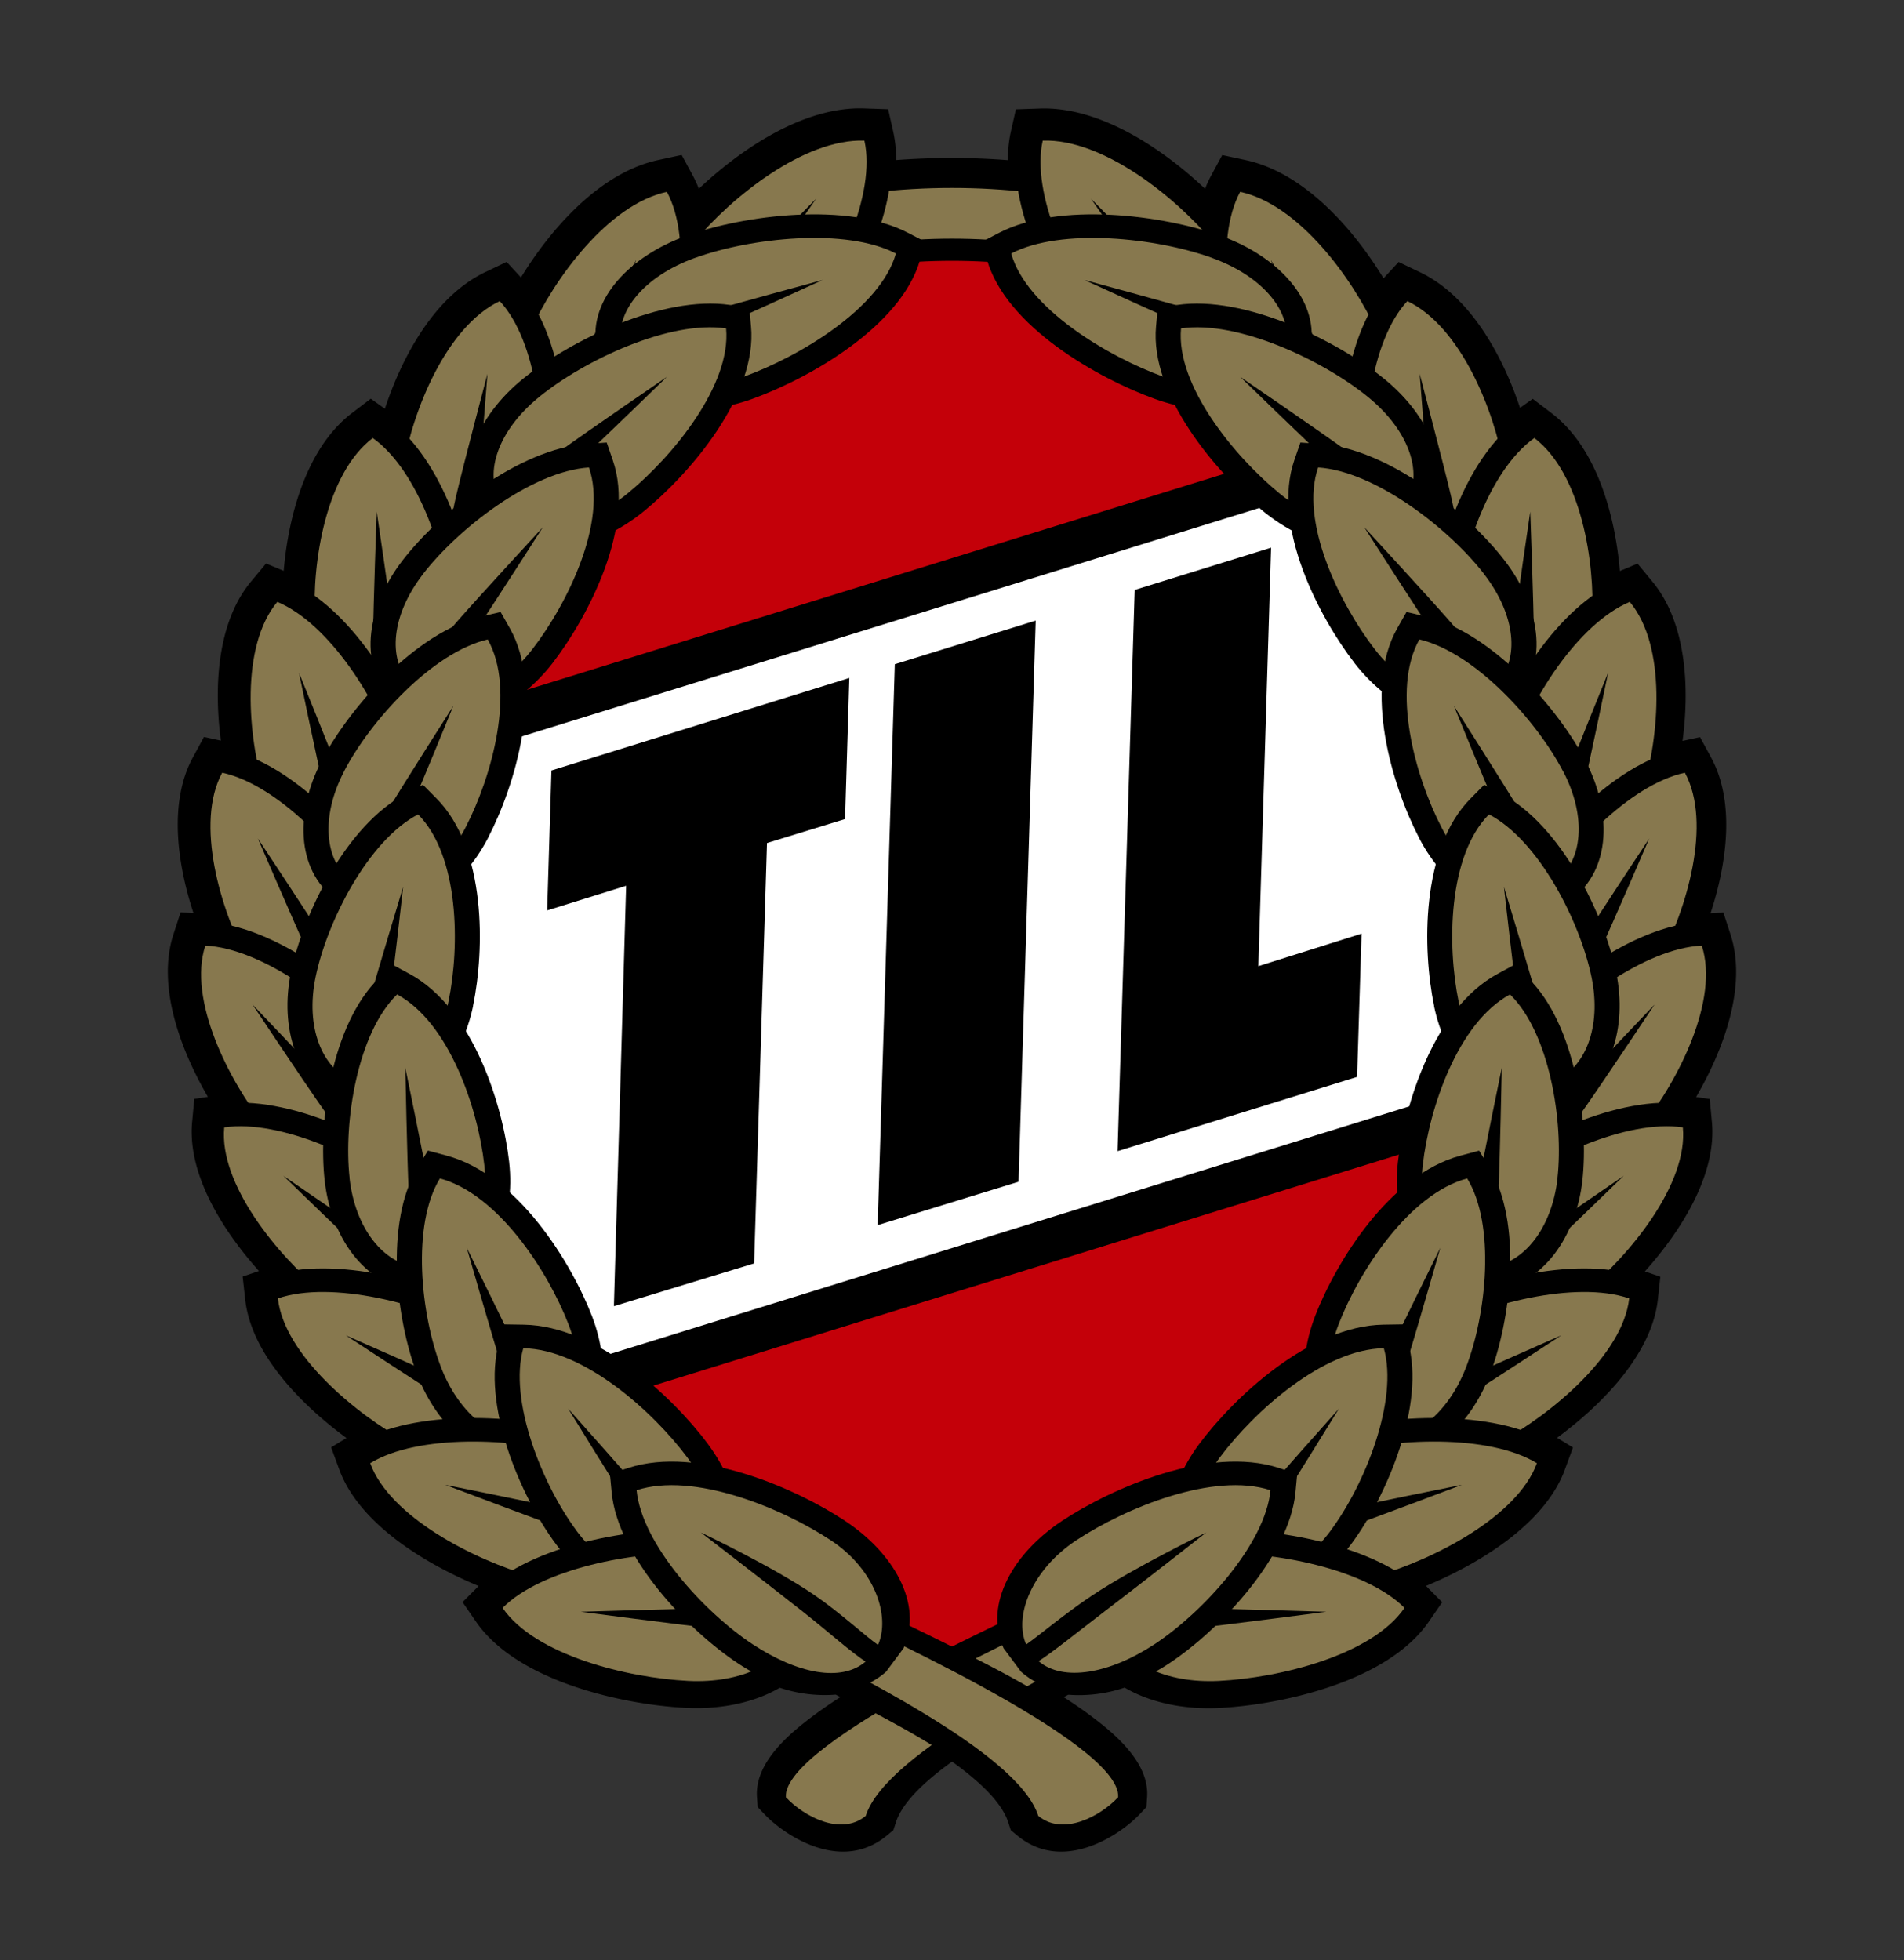 <svg xmlns="http://www.w3.org/2000/svg" viewBox="0 0 946.04 974.1"><rect x="0" y="0" width="946.04" height="974.1" fill="#333333" stroke="none"/><defs><style>.cls-1{fill:#c40009;}.cls-2{fill:#fff;}.cls-3{fill:#87784e;}</style></defs><title>TIL-gold_RGB</title><g id="design"><path d="M708.53,788.14l8.05,8.11-6.67,9.69c-20.8,30.2-74.23,41.37-104.27,42.86-17.1.84-34-2.54-46.84-10.13a70.56,70.56,0,0,1-28,3.55l-2.3,1.2a210.93,210.93,0,0,1,20.12,14.44c9.69,8,22.38,20.47,21.34,35.24l-.34,4.93-3.46,3.68c-8.55,9.07-37.22,29.87-60.69,10.48l-3.25-2.69-1.27-3.92c-2.89-9-12.72-19.22-27.9-30.13-15.18,10.91-25,21.17-27.9,30.13l-1.26,3.92-3.25,2.69c-23.47,19.39-52.15-1.41-60.69-10.48L376.46,898l-.35-4.93c-1-14.77,11.66-27.23,21.34-35.24a209.87,209.87,0,0,1,20.13-14.44l-2.33-1.22a70.31,70.31,0,0,1-27.81-3.43c-12.8,7.52-29.65,10.87-46.68,10-30-1.49-83.47-12.66-104.27-42.86l-6.67-9.69,8-8c-27.09-11.26-59.5-31.15-69.29-58l-4-10.92,7.61-4.64c-22.75-16.72-47.31-41.84-50.3-68.79l-1.27-11.44,8.09-2.76c-18.15-20.3-35.62-48.16-33.19-74.12l1.08-11.42,6.74-1c-13.74-23.65-25.44-55.26-17.11-80.79l3.55-10.89,6.39.32c-8.1-24.69-12.35-55.13-.25-77.42l5.48-10.09,8.39,1.83c-3.47-26.36-2-58.68,15.06-79.15l7.39-8.88,8.76,3.67c2.34-27.39,11.32-61.24,34-78.49l9.28-7.07,7,5c8.53-25.84,24.59-55.82,49.86-67.91l10.63-5.08,7.13,7.73c14.79-24.13,39.1-52.06,68.2-58.35l11.64-2.52,5.46,10.1a58.9,58.9,0,0,1,3.08,6.69c20.92-19.76,52.17-40.92,82.07-39.91l12,.41,2.51,11.16a61.59,61.59,0,0,1,1.43,14.09Q459,78.52,473,78.52t27.81,1.08a63.32,63.32,0,0,1,1.43-14.09l2.52-11.16,12-.41c29.89-1,61.11,20.13,82,39.88a57.74,57.74,0,0,1,3.07-6.66l5.46-10.1L619,79.58c29.25,6.32,53.68,34.5,68.44,58.73l7.49-8.11,10.63,5.08c25.11,12,41.13,41.69,49.7,67.41l6.31-4.49,9.29,7.07c22.69,17.25,31.67,51.11,34,78.5l8.78-3.68L821,289c17,20.49,18.53,52.84,15,79.21l8.69-1.89,5.48,10.09c12.1,22.29,7.84,52.73-.25,77.42l6.38-.32,3.54,10.89c8.33,25.53-3.37,57.14-17.1,80.78l6.77,1,1.08,11.42c2.44,26-15.12,53.94-33.3,74.24l7.69,2.64-1.26,11.44c-3,26.86-27.38,51.91-50.06,68.61l7.9,4.82-4,10.92c-9.77,26.77-42,46.63-69.08,57.9"/><polygon class="cls-1" points="467.61 105.72 264.01 180.07 149.7 555.19 343.7 788.96 469.4 859.94 608.92 790.64 800.48 550.14 663.39 167.67 467.61 105.72"/><polygon class="cls-2" points="184.17 383.14 709.78 219.22 762.04 538.91 242.62 700.99 184.17 383.14"/><polygon points="117.97 409.74 718.87 223.58 711.81 203.38 111.12 389.48 117.97 409.74"/><polygon points="221.85 720.45 797.57 542.04 790.35 521.89 213.32 700.71 221.85 720.45"/><polygon points="419.88 407.04 421.99 336.92 274 382.89 271.87 452.44 311.11 440.19 305.03 649.11 374.69 627.86 381.09 418.95 419.88 407.04"/><polygon points="506.09 587.29 514.6 308.42 444.6 330.08 436.09 608.83 506.09 587.29"/><polygon points="674.29 535.18 676.51 463.98 625.23 480.14 631.56 272.17 563.79 293.17 555.28 572.08 674.29 535.18"/><path d="M399.32,862.2c11.09-9.16,25.93-18.42,41-26.85,29.94-16.78,88-43.64,99.23-49.14l5.08-2.48,5.28,2.13c1.56.63,4.09,1.66,6.81,3a56.48,56.48,0,0,1,9.15,5.35c5.31,4,17.15,18.35-.76,28.66-15,8.63-63,32.09-83.43,45.27-20.77,13.37-35.45,26.61-39.34,38.65l-1,3.1L438.74,912c-21.33,17.62-48.08-1.09-56.69-10.24l-2.74-2.91L379,895c-.92-13.09,10.46-24.65,20.29-32.78"/><path class="cls-3" d="M390.51,893.2c8.87,9.42,27.32,19.4,39.63,9.22,10.49-32.5,97.76-72.89,128-90.3,11.44-6.57-8.07-14.54-13.66-16.8-22.31,10.9-155.94,70.38-154,97.88"/><path d="M546.72,862.2c-11.09-9.16-25.93-18.42-41-26.85-30-16.78-88-43.64-99.23-49.14l-5.09-2.48-5.27,2.13c-1.56.63-4.09,1.66-6.82,3a56.84,56.84,0,0,0-9.14,5.35c-5.32,4-17.15,18.35.76,28.66,15,8.63,63,32.09,83.43,45.27,20.77,13.37,35.45,26.61,39.34,38.65l1,3.1L507.3,912c21.33,17.62,48.07-1.09,56.69-10.24l2.74-2.91L567,895c.92-13.09-10.46-24.65-20.29-32.78"/><path class="cls-3" d="M555.53,893.2c-8.87,9.42-27.32,19.4-39.63,9.22-10.5-32.5-97.77-72.89-128-90.3-11.44-6.57,8.08-14.54,13.67-16.8,22.31,10.9,155.94,70.38,154,97.88"/><path d="M740.27,242.19c-9,6.87-24.21,8.49-34.45-3.39C647.57,171.19,564.52,129.61,473,129.61S298.47,171.19,240.21,238.8c-10.23,11.88-25.44,10.26-34.44,3.39s-13.84-20.52-3.6-32.41C268.56,132.73,365,83.53,473,83.53s204.46,49.2,270.85,126.25c10.24,11.89,5.4,25.54-3.6,32.41"/><path class="cls-3" d="M210.31,216C275,141,368.54,93.4,473,93.4S671.07,141,735.72,216c11.76,13.64-10,30.23-21.75,16.59C654,163,568.06,118.6,473,118.6s-181,44.35-241,114c-11.76,13.64-33.51-3-21.76-16.59"/><path d="M612.37,112.91c18,21.73,24.36,49.93,8.4,68.21l-.3.35-12,8.82-.43.2c-22.72,10.14-50.28-2.44-68.33-24.16-19.12-23-40.84-67.59-33.79-98.88l2-9,9.73-.33c36.62-1.23,76.19,32.45,94.72,54.75"/><path class="cls-3" d="M549.52,159.11C531.12,137,512.21,96,518.1,69.88c29.94-1,66,28.09,84.45,50.25,16.6,20,19,41.61,8.59,53.56-4.64-5.94-15.87-20.12-24.52-29.33-11.26-12-44.54-45.61-44.54-45.61s26.63,38.5,36.28,51.68c7.42,10.12,19.32,23.8,24.33,29.47-14.85,6.62-36.57-.81-53.17-20.79"/><path d="M695.45,159.87c11.45,25.38,9.79,54.15-10.65,67.93l-.39.26-14,5.6-.46.08c-24.74,4.27-47.9-14.59-59.36-40-12.14-26.9-20.86-75.23-5.44-103.74l4.41-8.16,9.48,2c35.71,7.72,64.68,49.9,76.44,76"/><path class="cls-3" d="M622,189.19c-11.68-25.88-18.68-70-5.8-93.85,29.2,6.32,56.06,43.22,67.75,69.11,10.53,23.34,6.92,44.82-6.44,53.82-2.84-6.87-9.79-23.29-15.61-34.3-7.58-14.33-30.48-54.89-30.48-54.89s15.13,43.67,20.83,58.74c4.38,11.59,12.11,27.7,15.39,34.39-16.17,2.79-35.1-9.68-45.64-33"/><path d="M573.74,198.22c27.36,9.9,57.87,7.34,71.79-12.35l.27-.37,5.46-13.38.07-.45c3.67-23.4-17.17-44.52-44.53-54.41-29-10.49-80.65-17-110.4-1.54l-8.52,4.43,2.51,8.85c9.45,33.3,55.27,59.07,83.35,69.22"/><path class="cls-3" d="M602.33,128.19c-27.9-10.08-75.05-15.13-99.9-2.21,7.73,27.23,47.87,51.22,75.77,61.3,25.17,9.1,47.86,5,57-7.91-7.39-2.43-25.08-8.39-37-13.49-15.49-6.62-59.38-26.75-59.38-26.75s46.92,12.71,63.13,17.55C614.4,160.39,631.78,167.11,639,170c2.4-15.29-11.51-32.67-36.67-41.77"/><path d="M759.53,230.22c4.59,27.23-4.42,54.77-27.8,63.49l-.44.16-15.06,2.24-.47,0c-25.1-1.49-42.72-25.06-47.31-52.29-4.86-28.86-.9-77.74,21.4-101.9l6.38-6.91,8.67,4.15c32.66,15.62,49.92,63.13,54.63,91.09"/><path class="cls-3" d="M680.75,242c-4.67-27.77-.11-72.2,18.51-92.37,26.7,12.77,43.28,54.7,48,82.47,4.22,25-4.81,45.06-20.08,50.76-1-7.31-3.52-24.83-6.33-36.84-3.67-15.62-15.45-60.2-15.45-60.2s3.44,45.82,5.09,61.75c1.27,12.23,4.64,29.63,6.09,36.86-16.4-1-31.57-17.38-35.79-42.43"/><path d="M627.56,254c22.11,18.1,51.71,25.52,72,11.49l.39-.26,10-10.82.23-.39c12-20.81,0-47.37-22.07-65.47-23.43-19.18-69.59-41.93-103.18-37L575.26,153l-.85,9.12c-3.23,34.33,30.45,73.29,53.15,91.87"/><path class="cls-3" d="M679.88,197.42c-22.55-18.45-65-38.37-93.07-34.22-2.63,28.08,26.37,63.53,48.92,82,20.34,16.64,43.16,20.05,56.39,10.89-6-4.67-20.51-16-29.84-24.58-12.14-11.21-46.07-44.24-46.07-44.24s39.47,27,52.95,36.8c10.35,7.5,24.25,19.41,30,24.41,7.81-13.6,1.06-34.4-19.28-51.05"/><path d="M803.51,308.34C802,335.87,787.08,361.05,762.29,365l-.47.08-15.22-.75-.46-.12c-24.22-6.37-36.25-32.88-34.72-60.41,1.63-29.18,16.31-76.22,43.46-95.49l7.76-5.51,7.57,5.75c28.49,21.67,34.87,71.52,33.3,99.79"/><path class="cls-3" d="M723.86,304.41c1.56-28.08,15.85-70.65,38.52-86.74,23.3,17.72,30.25,62,28.69,90.05-1.41,25.33-14.66,43.14-30.87,45.72.65-7.34,2.06-25,1.95-37.26-.13-16-1.81-61.91-1.81-61.91s-6.75,45.49-8.65,61.39c-1.47,12.22-2,29.89-2.19,37.25-15.83-4.16-27-23.17-25.64-48.5"/><path d="M828.19,396.16c-8.08,26.5-28.61,47.88-53.72,46.48l-.47,0-14.65-3.95-.42-.22c-22.07-11.33-27.46-39.7-19.39-66.2,8.56-28.09,34.12-70.82,65.17-83.85l8.89-3.73,6,7.21C842.18,319,836.48,369,828.19,396.16"/><path class="cls-3" d="M751.52,375.47c8.24-27,32.34-65.48,58.27-76.36,18.47,22.19,14.66,66.78,6.42,93.81-7.42,24.38-24.6,38.93-41,38,2.39-7,8-23.89,10.82-35.9,3.69-15.62,13-60.7,13-60.7s-17.45,42.9-23.11,58c-4.35,11.6-9.11,28.7-11,35.84-14.43-7.4-20.81-28.31-13.38-52.69"/><path d="M672.92,329.41c17.22,22.31,44.29,35.8,67.37,26.42l.43-.18,12.33-8.42.31-.34c16.63-17.74,11.38-46.14-5.84-68.45-18.25-23.65-57.78-55.59-91.7-57.85l-9.7-.65-3,8.7c-11.35,32.77,12.15,77.86,29.82,100.77"/><path class="cls-3" d="M737.44,285.32c-17.56-22.75-54.18-51.15-82.5-53-9.28,26.8,10.5,67.48,28.06,90.24,15.84,20.52,37.26,28.68,52.34,22.55-4.78-5.83-16.17-19.9-23.2-30.26-9.15-13.5-34.31-52.87-34.31-52.87s32,34.7,42.79,47.07c8.3,9.5,19,24,23.4,30.13,10.86-11.59,9.26-33.29-6.58-53.82"/><path d="M835.55,482.56c-13.3,24.57-37.8,41.87-62.16,36l-.46-.11-13.58-6.51-.36-.28c-19.38-15.09-18.91-43.9-5.61-68.47,14.1-26,47.85-63.39,81-70.61l9.48-2.07,4.43,8.16c16.66,30.7.93,78.68-12.72,103.9"/><path class="cls-3" d="M764.48,448.5c13.57-25.06,45-58.48,72.69-64.51,13.62,25.11.84,68.19-12.72,93.25-12.24,22.59-32.05,33.8-48,30,3.76-6.47,12.67-22,17.9-33.3,6.8-14.67,25.11-57.25,25.11-57.25s-25.84,39-34.45,52.77c-6.62,10.6-14.77,26.54-18.11,33.2-12.66-9.86-14.68-31.53-2.45-54.12"/><path d="M705.05,416.35c12.84,24.79,37,42.5,61.46,37l.46-.1L780.66,447l.38-.28c19.64-14.76,19.71-43.58,6.88-68.37-13.61-26.27-46.65-64.19-79.63-72l-9.44-2.22-4.58,8.08c-17.22,30.42-2.4,78.66,10.78,104.1"/><path class="cls-3" d="M776.72,383.48c-13.09-25.28-43.92-59.22-71.46-65.71-14.08,24.87-2.11,68.17,11,93.45,11.81,22.8,31.4,34.33,47.39,30.75-3.64-6.52-12.26-22.23-17.27-33.59-6.52-14.78-24-57.66-24-57.66s25.1,39.4,33.45,53.34c6.42,10.71,14.27,26.78,17.48,33.49,12.84-9.64,15.27-31.27,3.46-54.07"/><path d="M825.77,566.73c-17.63,22-44.95,35-67.86,25.29l-.43-.19-12.17-8.62-.31-.34c-16.29-18-10.51-46.33,7.12-68.35,18.69-23.33,58.82-54.61,92.78-56.3l9.72-.49,2.85,8.75c10.74,33-13.6,77.65-31.7,100.25"/><path class="cls-3" d="M762.07,521.58c18-22.46,55.14-50.24,83.49-51.66,8.78,26.95-11.75,67.3-29.74,89.76-16.22,20.25-37.8,28.05-52.76,21.66,4.89-5.75,16.54-19.62,23.76-29.87,9.41-13.33,35.3-52.27,35.3-52.27s-32.64,34.16-43.67,46.34c-8.48,9.36-19.43,23.72-24,29.73-10.64-11.77-8.64-33.44,7.58-53.69"/><path d="M712.5,499.9c5.59,27.07,24.06,50.05,49.19,50.73h.47l15-2.73.44-.18c23-9.47,31-37.3,25.45-64.37-5.91-28.68-27.4-73.35-57.12-88.89l-8.5-4.44-6.64,6.69c-25,25.18-24,75.39-18.24,103.18"/><path class="cls-3" d="M790.78,485.6c-5.7-27.61-26.13-67.91-50.95-80.88-20.45,20.6-20.79,65.34-15.1,92.95,5.13,24.89,20.89,40.8,37.31,41.24-1.72-7.19-5.72-24.47-7.43-36.65-2.24-15.87-7.36-61.55-7.36-61.55s13.41,44.17,17.65,59.67c3.25,11.9,6.41,29.34,7.67,36.6,15-6.18,23.34-26.49,18.21-51.38"/><path d="M795.41,651.1c-22.11,18.09-51.72,25.49-72,11.46l-.39-.27-10-10.82-.23-.39c-12-20.81-.05-47.36,22.07-65.46,23.44-19.17,69.6-41.91,103.19-36.92l9.61,1.42.86,9.12c3.23,34.33-30.46,73.28-53.16,91.86"/><path class="cls-3" d="M743.08,594.47c22.56-18.46,65-38.36,93.08-34.2,2.64,28.08-26.37,63.53-48.92,82-20.34,16.64-43.17,20-56.4,10.87,6.06-4.66,20.52-16,29.85-24.57,12.14-11.2,46.07-44.23,46.07-44.23s-39.47,27-53,36.79c-10.36,7.5-24.26,19.4-30,24.4-7.81-13.6-1.06-34.4,19.28-51"/><path d="M694.56,577.69c-3.08,27.42,7.44,54.48,31.27,62l.45.14,15.14,1.51.48-.06c25-2.72,41.26-27.13,44.34-54.55,3.26-29.06-3.4-77.69-27-100.72l-6.75-6.59L744.06,484c-31.74,17.21-46.34,65.51-49.5,93.66"/><path class="cls-3" d="M773.85,585.54c3.14-28-3.88-72.12-23.57-91.35-26,14.07-40.2,56.76-43.34,84.73-2.82,25.22,7.3,44.76,22.87,49.7.58-7.35,2.13-25,4.28-37.1,2.79-15.78,12.1-60.88,12.1-60.88s-.91,45.93-1.68,61.92c-.59,12.28-3,29.82-4,37.12,16.32-1.78,30.55-18.92,33.38-44.14"/><path d="M751.08,727.1c-25.38,13.79-55.93,15.75-73-1.66l-.33-.33-7.62-12.41-.14-.43c-7.51-22.58,9.56-46.51,34.94-60.3,26.9-14.61,76.83-28.65,108.79-17.72l9.15,3.12-1,9.11c-3.8,34.28-44.77,66.47-70.82,80.62"/><path class="cls-3" d="M711.2,662.12c25.89-14.06,71.61-26,98.3-16.86-3.1,28-38.76,57.63-64.65,71.69-23.34,12.68-46.44,11.92-57.56.55,6.89-3.49,23.38-12,34.28-18.76,14.19-8.82,54.2-35.15,54.2-35.15S731.54,683,716.33,690.2c-11.69,5.5-27.75,14.69-34.41,18.56-4.91-14.75,5.94-34,29.28-46.64"/><path d="M653.46,654c-10,25.9-6.79,54.56,14.38,67.31l.4.24,14.31,4.91.47,0c24.94,3,47-16.93,57.06-42.84,10.64-27.45,16.67-76.15-.3-103.87l-4.85-7.93-9.36,2.52c-35.22,9.47-61.81,53-72.11,79.61"/><path class="cls-3" d="M728.38,679.64c10.23-26.42,14.78-70.86.61-94-28.8,7.74-53.59,45.92-63.83,72.35-9.23,23.82-4.43,45.09,9.4,53.43,2.46-7,8.49-23.74,13.7-35,6.77-14.68,27.39-56.32,27.39-56.32S703,664.43,698.11,679.77c-3.74,11.79-10.57,28.26-13.48,35.1,16.3,2,34.52-11.4,43.75-35.23"/><path d="M687.15,794.53c-28,8.07-58.27,3.5-70.7-17.06l-.23-.39-4.45-13.71,0-.45c-1.93-23.59,20.43-43.29,48.46-51.35,29.7-8.55,81.7-11.66,110.24,5.75l8.16,5L775.43,731c-11.9,32.6-59.51,55.29-88.28,63.57"/><path class="cls-3" d="M663.83,722.78c28.58-8.23,76-10.16,99.81,4.37-9.72,26.67-51.55,48-80.13,56.17-25.78,7.42-48.1,1.79-56.22-11.65,7.55-1.94,25.64-6.73,37.89-11,15.93-5.59,61.21-22.77,61.21-22.77s-47.74,9.58-64.28,13.34c-12.7,2.88-30.54,8.44-38,10.81-1.26-15.42,13.9-31.83,39.68-39.25"/><path d="M595.83,717.64c-16.82,22.58-21.57,51.05-4.63,68.52l.32.34L604,794.72l.44.17c23.25,9,50.07-4.91,66.89-27.49,17.83-23.94,37.06-69.5,28.29-100.41l-2.51-8.84-9.73.15c-36.62.57-74.29,36.16-91.55,59.34"/><path class="cls-3" d="M661.13,760.67c17.16-23,33.77-64.85,26.45-90.65-30,.46-64.39,31.31-81.55,54.34-15.47,20.77-16.69,42.48-5.62,53.9,4.3-6.15,14.73-20.86,22.86-30.49,10.58-12.53,42-47.73,42-47.73s-24.47,39.75-33.38,53.39c-6.84,10.47-18,24.71-22.66,30.62,15.19,5.89,36.47-2.61,51.94-23.38"/><path d="M606.31,847c-29.27,1.45-57.44-9.86-64.21-32.64l-.13-.44-.8-14.31.08-.44c4.2-23.33,31-37.36,60.23-38.8,31-1.54,82.27,7.28,105.48,30.67l6.64,6.69-5.29,7.68c-19.93,28.93-72,40.11-102,41.59"/><path class="cls-3" d="M602.13,772.08c29.85-1.47,76.34,7.44,95.72,27-16.29,23.65-62.34,34.78-92.19,36.26-26.92,1.33-47.13-9.21-51.56-24.1,7.83-.17,26.61-.69,39.6-2.07C610.6,807.34,659,801,659,801s-48.79-1.56-65.8-1.68c-13.07-.09-31.81,1.24-39.61,1.84,2.74-15.24,21.68-27.72,48.59-29"/><path d="M527.73,755.8c-24,15.81-38.82,41-29.26,62.9l.18.42,8.74,11.74.35.3c18.57,15.94,48.83,11.5,72.85-4.31,25.45-16.75,60.08-53.38,63.09-85.24l.85-9.12-9.19-3c-34.63-11.25-83,10.07-107.61,26.3"/><path class="cls-3" d="M573.45,817.25c24.49-16.12,55.31-50.07,57.81-76.67-28.31-9.2-71.89,8.7-96.39,24.82-22.09,14.54-31.24,37.58-25,51.87,6.28-4.4,19.42-15.5,32.69-24.33,21-14,56.77-31.35,56.77-31.35S568.52,785.81,548.58,801c-12.64,9.63-26,20.47-32.55,24.51,12.14,10.42,35.33,6.26,57.42-8.28"/><path d="M335.22,112.91c-18.05,21.73-24.36,49.93-8.41,68.21l.3.35,12,8.82.43.2c22.72,10.14,50.28-2.44,68.33-24.16,19.13-23,40.84-67.59,33.8-98.88l-2-9-9.73-.33c-36.61-1.23-76.19,32.45-94.71,54.75"/><path class="cls-3" d="M398.06,159.11C416.47,137,435.37,96,429.49,69.88c-29.95-1-66.05,28.09-84.46,50.25-16.6,20-19,41.61-8.59,53.56,4.64-5.94,15.87-20.12,24.52-29.33,11.26-12,44.54-45.61,44.54-45.61s-26.63,38.5-36.28,51.68c-7.41,10.12-19.32,23.8-24.32,29.47,14.84,6.62,36.57-.81,53.16-20.79"/><path d="M252.13,159.87c-11.45,25.38-9.79,54.15,10.65,67.93l.39.26,14,5.6.46.08c24.74,4.27,47.9-14.59,59.36-40,12.14-26.9,20.86-75.23,5.44-103.74l-4.41-8.16-9.48,2c-35.71,7.72-64.68,49.9-76.44,76"/><path class="cls-3" d="M325.55,189.19c11.68-25.88,18.68-70,5.8-93.85-29.19,6.32-56.07,43.22-67.75,69.11-10.54,23.34-6.92,44.82,6.44,53.82,2.84-6.87,9.79-23.29,15.61-34.3,7.58-14.33,30.48-54.89,30.48-54.89S301,172.75,295.3,187.82c-4.38,11.59-12.11,27.7-15.39,34.39,16.17,2.79,35.1-9.68,45.64-33"/><path d="M373.84,198.22c-27.36,9.9-57.87,7.34-71.79-12.35l-.27-.37-5.46-13.38-.07-.45c-3.67-23.4,17.18-44.52,44.53-54.41,29-10.49,80.65-17,110.4-1.54l8.52,4.43L457.19,129c-9.45,33.3-55.26,59.07-83.35,69.22"/><path class="cls-3" d="M345.25,128.19c27.9-10.08,75.05-15.13,99.9-2.21-7.73,27.23-47.87,51.22-75.77,61.3-25.17,9.1-47.86,5-57-7.91,7.39-2.43,25.08-8.39,37-13.49,15.48-6.62,59.37-26.75,59.37-26.75s-46.92,12.71-63.13,17.55c-12.47,3.71-29.85,10.43-37.07,13.28-2.4-15.29,11.51-32.67,36.67-41.77"/><path d="M188.05,230.22c-4.59,27.23,4.42,54.77,27.8,63.49l.44.16,15.05,2.24.48,0c25.09-1.49,42.72-25.06,47.31-52.29,4.86-28.86.89-77.74-21.4-101.9L251.35,135l-8.67,4.15c-32.67,15.62-49.92,63.13-54.63,91.09"/><path class="cls-3" d="M266.82,242c4.68-27.77.11-72.2-18.5-92.37-26.71,12.77-43.29,54.7-48,82.47-4.22,25,4.81,45.06,20.09,50.76,1-7.31,3.51-24.83,6.33-36.84,3.66-15.62,15.45-60.2,15.45-60.2s-3.44,45.82-5.1,61.75c-1.27,12.23-4.63,29.63-6.09,36.86,16.4-1,31.57-17.38,35.79-42.43"/><path d="M320,254c-22.11,18.1-51.71,25.52-71.95,11.49l-.39-.26-10-10.82-.23-.39c-12-20.81-.05-47.37,22.06-65.47,23.44-19.18,69.6-41.93,103.19-37l9.61,1.42.85,9.12C376.4,196.49,342.72,235.45,320,254"/><path class="cls-3" d="M267.7,197.42c22.55-18.45,65-38.37,93.07-34.22,2.63,28.08-26.37,63.53-48.92,82-20.34,16.64-43.16,20.05-56.39,10.89,6.06-4.67,20.51-16,29.84-24.58,12.14-11.21,46.07-44.24,46.07-44.24s-39.47,27-52.95,36.8c-10.35,7.5-24.25,19.41-30,24.41-7.81-13.6-1.06-34.4,19.28-51.05"/><path d="M144.07,308.34c1.53,27.53,16.43,52.71,41.22,56.66l.47.08,15.22-.75.46-.12c24.22-6.37,36.25-32.88,34.72-60.41-1.63-29.18-16.31-76.22-43.45-95.49l-7.77-5.51-7.57,5.75c-28.5,21.67-34.87,71.52-33.3,99.79"/><path class="cls-3" d="M223.72,304.41c-1.56-28.08-15.86-70.65-38.52-86.74-23.3,17.72-30.25,62-28.69,90.05,1.41,25.33,14.66,43.14,30.86,45.72-.64-7.34-2.05-25-2-37.26.14-16,1.81-61.91,1.81-61.91s6.76,45.49,8.66,61.39c1.47,12.22,2,29.89,2.19,37.25,15.83-4.16,27-23.17,25.64-48.5"/><path d="M119.39,396.16c8.07,26.5,28.61,47.88,53.72,46.48l.47,0,14.65-3.95.42-.22c22.07-11.33,27.46-39.7,19.38-66.2-8.55-28.09-34.11-70.82-65.17-83.85L134,284.67l-6,7.21C105.39,319,111.1,369,119.39,396.16"/><path class="cls-3" d="M196.06,375.47c-8.24-27-32.34-65.48-58.27-76.36-18.47,22.19-14.66,66.78-6.43,93.81,7.43,24.38,24.61,38.93,41,38-2.38-7-8-23.89-10.81-35.9-3.7-15.62-13-60.7-13-60.7s17.46,42.9,23.12,58c4.35,11.6,9.11,28.7,11,35.84,14.43-7.4,20.8-28.31,13.38-52.69"/><path d="M274.66,329.41c-17.22,22.31-44.29,35.8-67.37,26.42l-.43-.18-12.33-8.42-.32-.34c-16.62-17.74-11.37-46.14,5.85-68.45,18.24-23.65,57.78-55.59,91.7-57.85l9.7-.65,3,8.7c11.35,32.77-12.15,77.86-29.82,100.77"/><path class="cls-3" d="M210.14,285.32c17.56-22.75,54.18-51.15,82.5-53,9.28,26.8-10.5,67.48-28.06,90.24-15.84,20.52-37.27,28.68-52.35,22.55,4.79-5.83,16.18-19.9,23.21-30.26,9.15-13.5,34.31-52.87,34.31-52.87s-32,34.7-42.79,47.07c-8.3,9.5-19,24-23.4,30.13-10.87-11.59-9.26-33.29,6.58-53.82"/><path d="M112,482.56c13.3,24.57,37.8,41.87,62.16,36l.46-.11,13.58-6.51.36-.28c19.38-15.09,18.91-43.9,5.6-68.47-14.09-26-47.84-63.39-81-70.61l-9.48-2.07-4.43,8.16c-16.66,30.7-.94,78.68,12.72,103.9"/><path class="cls-3" d="M183.09,448.5c-13.56-25.06-45-58.48-72.68-64.51-13.63,25.11-.85,68.19,12.72,93.25,12.23,22.59,32,33.8,48,30-3.76-6.47-12.67-22-17.89-33.3-6.8-14.67-25.11-57.25-25.11-57.25s25.84,39,34.45,52.77c6.62,10.6,14.76,26.54,18.11,33.2,12.66-9.86,14.68-31.53,2.44-54.12"/><path d="M242.53,416.35c-12.83,24.79-37,42.5-61.46,37l-.46-.1L166.91,447l-.37-.28c-19.64-14.76-19.71-43.58-6.88-68.37,13.61-26.27,46.65-64.19,79.63-72l9.44-2.22,4.58,8.08c17.23,30.42,2.4,78.66-10.78,104.1"/><path class="cls-3" d="M170.86,383.48c13.09-25.28,43.92-59.22,71.46-65.71,14.08,24.87,2.11,68.17-11,93.45C219.53,434,199.93,445.55,184,442c3.64-6.52,12.26-22.23,17.27-33.59,6.52-14.78,24-57.66,24-57.66s-25.1,39.4-33.46,53.34c-6.41,10.71-14.26,26.78-17.48,33.49-12.84-9.64-15.26-31.27-3.45-54.07"/><path d="M121.8,566.73c17.64,22,45,35,67.86,25.29l.43-.19,12.18-8.62.3-.34c16.3-18,10.52-46.33-7.12-68.35-18.68-23.33-58.82-54.61-92.78-56.3L93,457.73l-2.85,8.75c-10.75,33,13.59,77.65,31.69,100.25"/><path class="cls-3" d="M185.5,521.58c-18-22.46-55.13-50.24-83.48-51.66-8.79,26.95,11.75,67.3,29.74,89.76,16.21,20.25,37.79,28.05,52.76,21.66-4.9-5.75-16.54-19.62-23.77-29.87-9.4-13.33-35.29-52.27-35.29-52.27s32.63,34.16,43.66,46.34c8.48,9.36,19.44,23.72,24,29.73,10.65-11.77,8.64-33.44-7.58-53.69"/><path d="M235.08,499.9C229.49,527,211,550,185.89,550.63h-.47l-15-2.73-.43-.18c-23-9.47-31-37.3-25.46-64.37,5.92-28.68,27.4-73.35,57.13-88.89l8.5-4.44,6.64,6.69c25,25.18,24,75.39,18.24,103.18"/><path class="cls-3" d="M156.8,485.6c5.69-27.61,26.13-67.91,50.94-80.88,20.45,20.6,20.8,65.34,15.11,92.95-5.13,24.89-20.89,40.8-37.31,41.24,1.72-7.19,5.72-24.47,7.43-36.65,2.23-15.87,7.35-61.55,7.35-61.55s-13.4,44.17-17.64,59.67c-3.25,11.9-6.41,29.34-7.67,36.6-15-6.18-23.34-26.49-18.21-51.38"/><path d="M152.17,651.1c22.11,18.09,51.71,25.49,72,11.46l.38-.27,10-10.82.23-.39c11.95-20.81,0-47.36-22.07-65.46-23.44-19.17-69.61-41.91-103.2-36.92l-9.61,1.42L99,559.24c-3.22,34.33,30.47,73.28,53.17,91.86"/><path class="cls-3" d="M204.49,594.47c-22.55-18.46-65-38.36-93.08-34.2-2.63,28.08,26.37,63.53,48.93,82,20.34,16.64,43.17,20,56.4,10.87-6.06-4.66-20.52-16-29.85-24.57-12.14-11.2-46.08-44.23-46.08-44.23s39.48,27,53,36.79c10.36,7.5,24.25,19.4,30,24.4,7.82-13.6,1.06-34.4-19.28-51"/><path d="M253,577.69c3.07,27.42-7.44,54.48-31.27,62l-.45.14-15.15,1.51-.47-.06c-25-2.72-41.27-27.13-44.34-54.55-3.26-29.06,3.4-77.69,27-100.72l6.75-6.59,8.44,4.57c31.74,17.21,46.34,65.51,49.5,93.66"/><path class="cls-3" d="M173.72,585.54c-3.13-28,3.88-72.12,23.58-91.35,26,14.07,40.2,56.76,43.33,84.73,2.83,25.22-7.29,44.76-22.86,49.7-.59-7.35-2.13-25-4.28-37.1-2.8-15.78-12.1-60.88-12.1-60.88s.91,45.93,1.68,61.92c.59,12.28,3,29.82,4,37.12-16.32-1.78-30.56-18.92-33.39-44.14"/><path d="M196.5,727.1c25.38,13.79,55.94,15.75,73-1.66l.32-.33,7.61-12.41.15-.43c7.51-22.58-9.56-46.51-34.94-60.3-26.9-14.61-76.83-28.65-108.79-17.72l-9.15,3.12,1,9.11c3.8,34.28,44.77,66.47,70.82,80.62"/><path class="cls-3" d="M236.38,662.12c-25.88-14.06-71.62-26-98.31-16.86,3.11,28,38.77,57.63,64.66,71.69,23.34,12.68,46.44,11.92,57.57.55-6.9-3.49-23.38-12-34.29-18.76-14.19-8.82-54.2-35.15-54.2-35.15S216,683,231.25,690.2c11.69,5.5,27.75,14.69,34.41,18.56,4.91-14.75-5.94-34-29.28-46.64"/><path d="M294.12,654c10,25.9,6.79,54.56-14.38,67.31l-.4.24L265,726.44l-.48,0c-24.93,3-47-16.93-57.05-42.84-10.64-27.45-16.67-76.15.3-103.87l4.85-7.93,9.36,2.52c35.22,9.47,61.81,53,72.11,79.61"/><path class="cls-3" d="M219.2,679.64c-10.23-26.42-14.78-70.86-.61-94,28.81,7.74,53.59,45.92,63.83,72.35,9.23,23.82,4.43,45.09-9.4,53.43-2.46-7-8.49-23.74-13.69-35-6.78-14.68-27.4-56.32-27.4-56.32s12.69,44.35,17.55,59.69c3.73,11.79,10.57,28.26,13.47,35.1-16.3,2-34.52-11.4-43.75-35.23"/><path d="M260.43,794.53c28,8.07,58.27,3.5,70.7-17.06l.23-.39,4.46-13.71,0-.45c1.93-23.59-20.43-43.29-48.46-51.35-29.7-8.55-81.7-11.66-110.24,5.75l-8.16,5,3.16,8.66c11.9,32.6,59.51,55.29,88.28,63.57"/><path class="cls-3" d="M283.75,722.78c-28.58-8.23-76-10.16-99.82,4.37,9.73,26.67,51.56,48,80.14,56.17,25.78,7.42,48.1,1.79,56.22-11.65-7.55-1.94-25.64-6.73-37.89-11-15.93-5.59-61.21-22.77-61.21-22.77s47.74,9.58,64.28,13.34c12.7,2.88,30.54,8.44,38,10.81,1.26-15.42-13.91-31.83-39.68-39.25"/><path d="M351.75,717.64c16.82,22.58,21.57,51.05,4.63,68.52l-.32.34-12.48,8.22-.44.17c-23.25,9-50.07-4.91-66.89-27.49C258.42,743.46,239.19,697.9,248,667l2.51-8.84,9.72.15c36.63.57,74.3,36.16,91.56,59.34"/><path class="cls-3" d="M286.45,760.67c-17.16-23-33.77-64.85-26.45-90.65,29.95.46,64.4,31.31,81.55,54.34,15.47,20.77,16.69,42.48,5.62,53.9-4.3-6.15-14.73-20.86-22.86-30.49-10.58-12.53-42-47.73-42-47.73s24.47,39.75,33.38,53.39c6.84,10.47,18,24.71,22.66,30.62-15.19,5.89-36.47-2.61-51.94-23.38"/><path d="M341.27,847c29.27,1.45,57.44-9.86,64.21-32.64l.13-.44.8-14.31-.08-.44c-4.2-23.33-31-37.36-60.23-38.8-31-1.54-82.27,7.28-105.48,30.67L234,797.74l5.3,7.68c19.92,28.93,72,40.11,102,41.59"/><path class="cls-3" d="M345.45,772.08c-29.85-1.47-76.35,7.44-95.73,27,16.3,23.65,62.35,34.78,92.2,36.26,26.92,1.33,47.14-9.21,51.56-24.1-7.83-.17-26.61-.69-39.6-2.07-16.9-1.8-65.25-8.17-65.25-8.17s48.79-1.56,65.8-1.68c13.07-.09,31.81,1.24,39.61,1.84-2.74-15.24-21.68-27.72-48.59-29"/><path d="M419.85,755.8c24,15.81,38.83,41,29.26,62.9l-.18.42-8.73,11.74-.36.3C421.27,847.1,391,842.66,367,826.85c-25.45-16.75-60.09-53.38-63.09-85.24l-.86-9.12,9.2-3c34.63-11.25,83,10.07,107.61,26.3"/><path class="cls-3" d="M374.13,817.25c-24.49-16.12-55.31-50.07-57.82-76.67,28.32-9.2,71.9,8.7,96.4,24.82,22.09,14.54,29.8,37.79,23.55,52.08-6.28-4.4-18.44-15.71-31.24-24.54-20.71-14.28-56.78-31.35-56.78-31.35S379.32,785.51,399,801c12.17,9.59,24.56,20.68,31.11,24.72-12.14,10.42-33.9,6-56-8.49"/></g></svg>